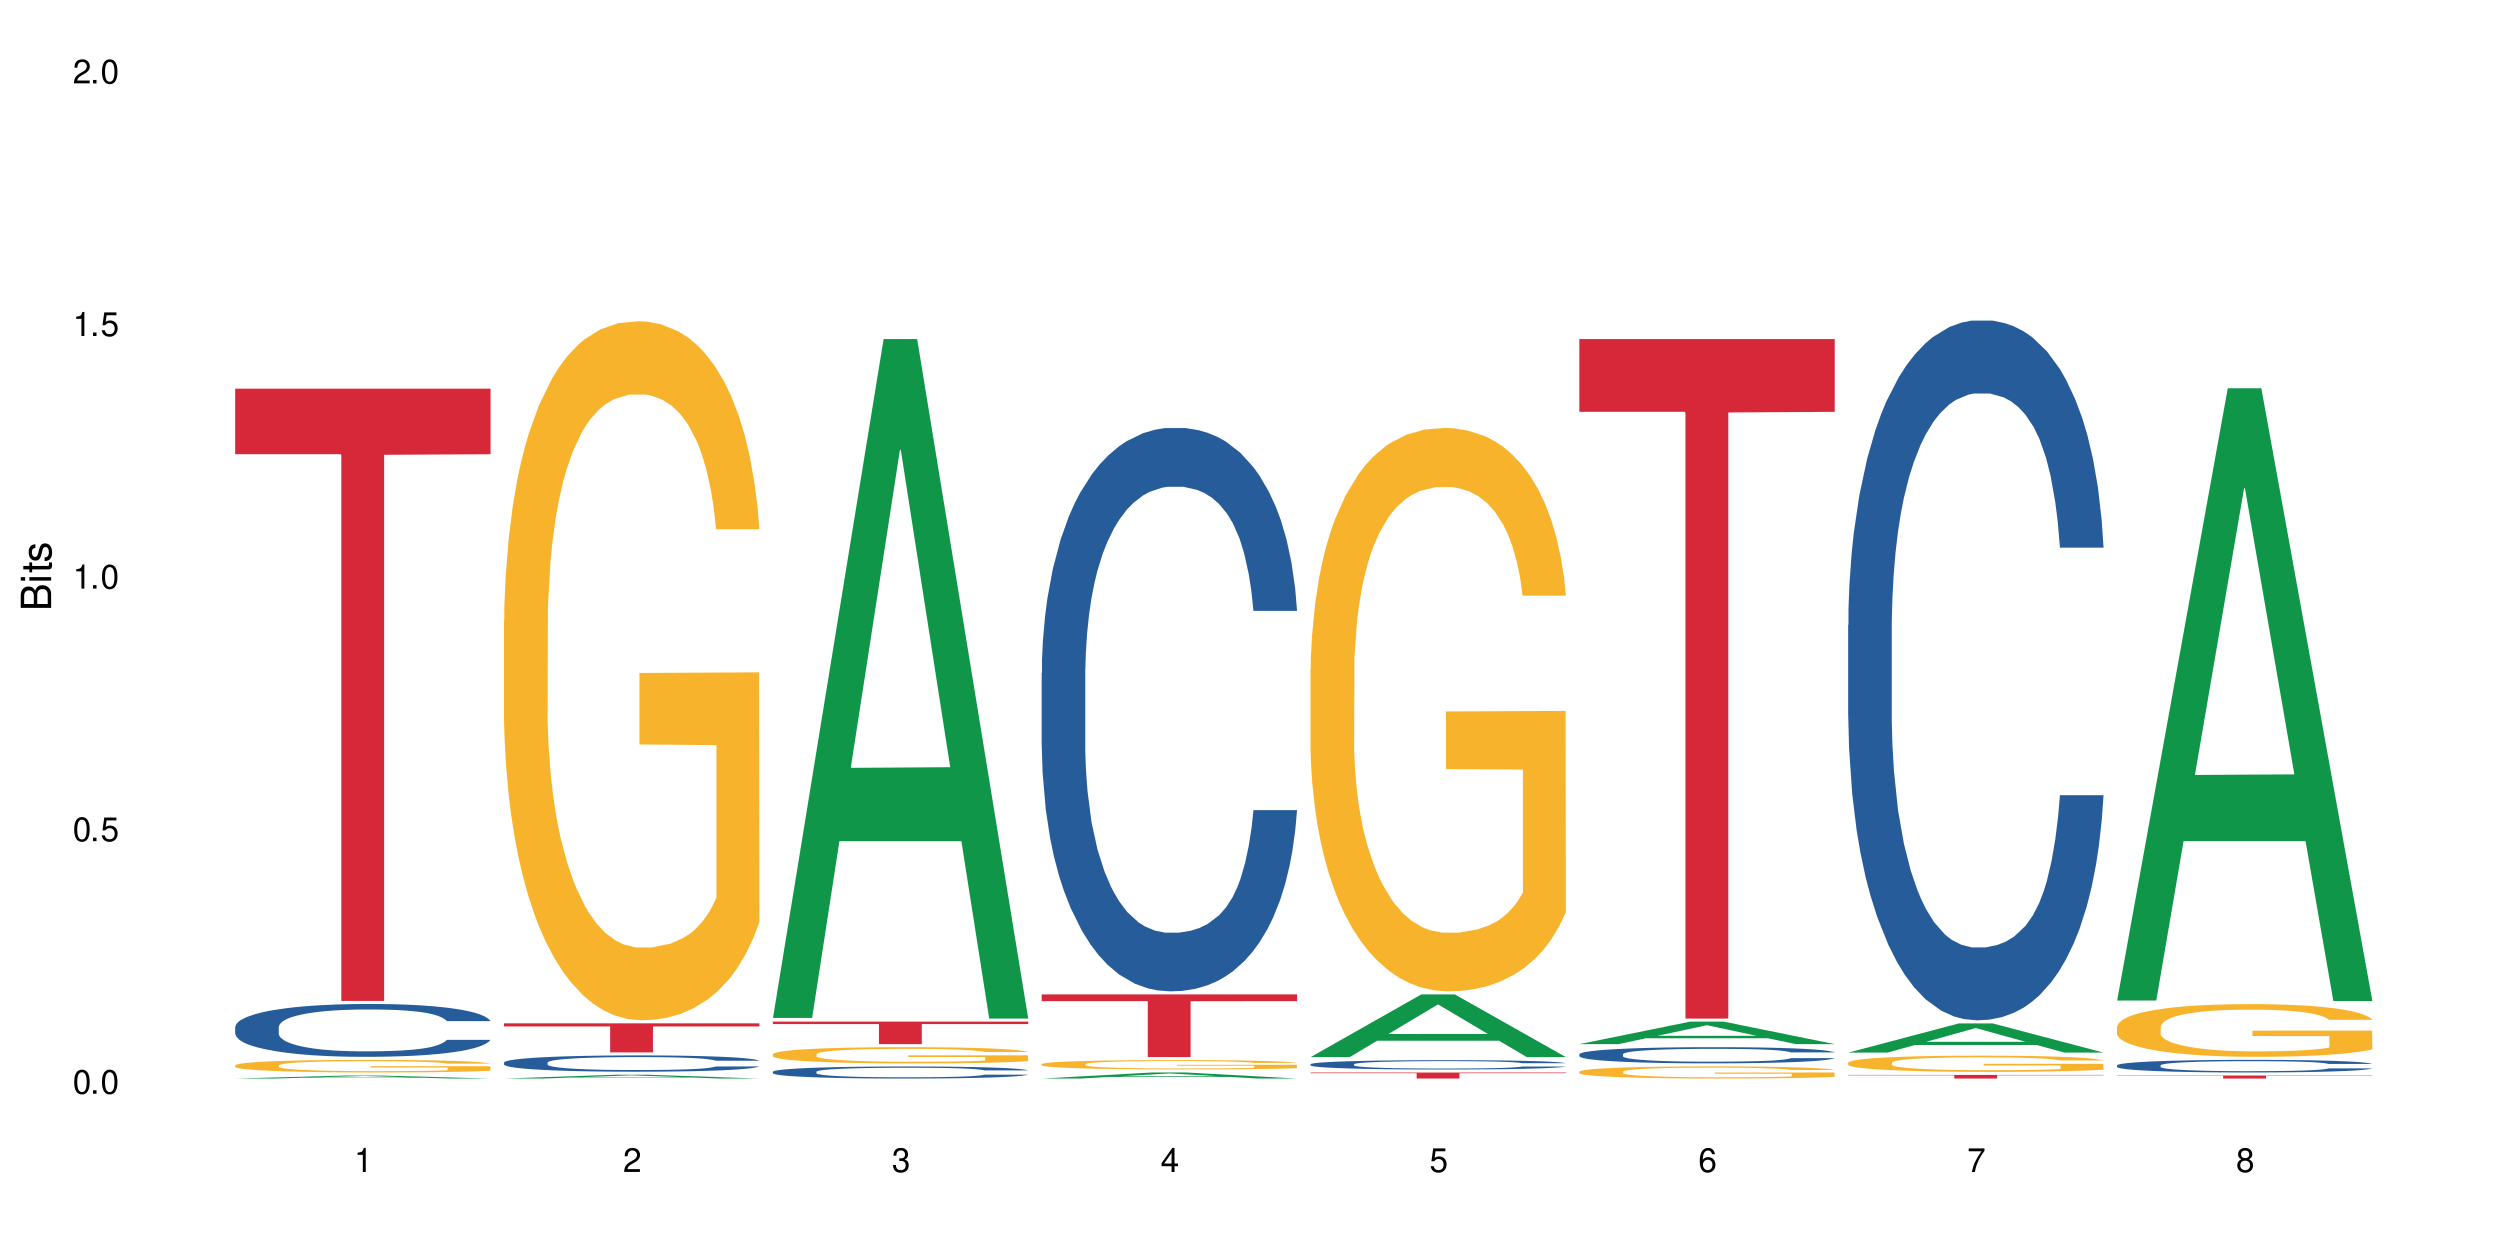 <?xml version="1.0" encoding="UTF-8"?>
<svg xmlns="http://www.w3.org/2000/svg" xmlns:xlink="http://www.w3.org/1999/xlink" width="720" height="360" viewBox="0 0 720 360">
<defs>
<g>
<g id="glyph-0-0">
</g>
<g id="glyph-0-1">
<path d="M 2.641 -6.938 C 2 -6.938 1.422 -6.656 1.078 -6.172 C 0.641 -5.562 0.406 -4.641 0.406 -3.359 C 0.406 -1.016 1.188 0.219 2.641 0.219 C 4.078 0.219 4.859 -1.016 4.859 -3.297 C 4.859 -4.641 4.656 -5.547 4.203 -6.172 C 3.844 -6.656 3.281 -6.938 2.641 -6.938 Z M 2.641 -6.188 C 3.547 -6.188 4 -5.25 4 -3.375 C 4 -1.406 3.562 -0.484 2.625 -0.484 C 1.734 -0.484 1.281 -1.438 1.281 -3.344 C 1.281 -5.25 1.734 -6.188 2.641 -6.188 Z M 2.641 -6.188 "/>
</g>
<g id="glyph-0-2">
<path d="M 1.828 -1 L 0.828 -1 L 0.828 0 L 1.828 0 Z M 1.828 -1 "/>
</g>
<g id="glyph-0-3">
<path d="M 4.562 -6.797 L 1.062 -6.797 L 0.547 -3.094 L 1.328 -3.094 C 1.719 -3.562 2.047 -3.734 2.578 -3.734 C 3.484 -3.734 4.062 -3.109 4.062 -2.094 C 4.062 -1.125 3.484 -0.531 2.578 -0.531 C 1.828 -0.531 1.375 -0.906 1.188 -1.672 L 0.328 -1.672 C 0.453 -1.109 0.547 -0.844 0.75 -0.594 C 1.125 -0.078 1.828 0.219 2.594 0.219 C 3.969 0.219 4.922 -0.781 4.922 -2.219 C 4.922 -3.562 4.031 -4.484 2.719 -4.484 C 2.25 -4.484 1.859 -4.359 1.469 -4.062 L 1.734 -5.969 L 4.562 -5.969 Z M 4.562 -6.797 "/>
</g>
<g id="glyph-0-4">
<path d="M 2.484 -4.938 L 2.484 0 L 3.328 0 L 3.328 -6.938 L 2.766 -6.938 C 2.469 -5.875 2.281 -5.734 0.984 -5.562 L 0.984 -4.938 Z M 2.484 -4.938 "/>
</g>
<g id="glyph-0-5">
<path d="M 4.859 -0.828 L 1.281 -0.828 C 1.359 -1.406 1.672 -1.781 2.5 -2.281 L 3.469 -2.828 C 4.406 -3.344 4.906 -4.062 4.906 -4.906 C 4.906 -5.484 4.672 -6.031 4.266 -6.406 C 3.859 -6.766 3.375 -6.938 2.719 -6.938 C 1.859 -6.938 1.219 -6.625 0.844 -6.031 C 0.609 -5.672 0.5 -5.234 0.484 -4.531 L 1.328 -4.531 C 1.359 -5.016 1.406 -5.281 1.531 -5.516 C 1.75 -5.938 2.188 -6.203 2.703 -6.203 C 3.469 -6.203 4.031 -5.641 4.031 -4.891 C 4.031 -4.344 3.719 -3.859 3.125 -3.516 L 2.234 -3 C 0.812 -2.172 0.406 -1.531 0.328 -0.016 L 4.859 -0.016 Z M 4.859 -0.828 "/>
</g>
<g id="glyph-0-6">
<path d="M 2.125 -3.188 L 2.578 -3.188 C 3.5 -3.188 3.984 -2.766 3.984 -1.922 C 3.984 -1.062 3.469 -0.531 2.594 -0.531 C 1.656 -0.531 1.203 -1 1.156 -2.016 L 0.312 -2.016 C 0.344 -1.453 0.438 -1.094 0.609 -0.781 C 0.953 -0.109 1.625 0.219 2.547 0.219 C 3.953 0.219 4.859 -0.625 4.859 -1.938 C 4.859 -2.828 4.516 -3.297 3.703 -3.594 C 4.344 -3.844 4.656 -4.328 4.656 -5.031 C 4.656 -6.219 3.875 -6.938 2.578 -6.938 C 1.203 -6.938 0.484 -6.172 0.453 -4.703 L 1.297 -4.703 C 1.312 -5.125 1.344 -5.359 1.453 -5.578 C 1.641 -5.969 2.062 -6.203 2.594 -6.203 C 3.344 -6.203 3.797 -5.75 3.797 -5 C 3.797 -4.516 3.609 -4.219 3.25 -4.047 C 3.016 -3.953 2.703 -3.922 2.125 -3.906 Z M 2.125 -3.188 "/>
</g>
<g id="glyph-0-7">
<path d="M 3.141 -1.672 L 3.141 0 L 3.984 0 L 3.984 -1.672 L 4.984 -1.672 L 4.984 -2.438 L 3.984 -2.438 L 3.984 -6.938 L 3.359 -6.938 L 0.266 -2.578 L 0.266 -1.672 Z M 3.141 -2.438 L 1 -2.438 L 3.141 -5.5 Z M 3.141 -2.438 "/>
</g>
<g id="glyph-0-8">
<path d="M 4.781 -5.125 C 4.609 -6.266 3.891 -6.938 2.844 -6.938 C 2.094 -6.938 1.422 -6.578 1.031 -5.953 C 0.594 -5.266 0.406 -4.422 0.406 -3.172 C 0.406 -2 0.578 -1.25 0.984 -0.641 C 1.359 -0.078 1.953 0.219 2.703 0.219 C 3.984 0.219 4.922 -0.75 4.922 -2.094 C 4.922 -3.375 4.062 -4.281 2.844 -4.281 C 2.172 -4.281 1.641 -4.031 1.281 -3.516 C 1.281 -5.234 1.828 -6.188 2.797 -6.188 C 3.391 -6.188 3.797 -5.797 3.938 -5.125 Z M 2.734 -3.531 C 3.547 -3.531 4.062 -2.953 4.062 -2.031 C 4.062 -1.156 3.484 -0.531 2.703 -0.531 C 1.922 -0.531 1.328 -1.188 1.328 -2.078 C 1.328 -2.938 1.906 -3.531 2.734 -3.531 Z M 2.734 -3.531 "/>
</g>
<g id="glyph-0-9">
<path d="M 4.984 -6.797 L 0.438 -6.797 L 0.438 -5.969 L 4.109 -5.969 C 2.5 -3.656 1.828 -2.234 1.328 0 L 2.219 0 C 2.594 -2.172 3.453 -4.047 4.984 -6.094 Z M 4.984 -6.797 "/>
</g>
<g id="glyph-0-10">
<path d="M 3.75 -3.656 C 4.469 -4.094 4.688 -4.438 4.688 -5.078 C 4.688 -6.172 3.844 -6.938 2.641 -6.938 C 1.438 -6.938 0.594 -6.172 0.594 -5.094 C 0.594 -4.438 0.812 -4.094 1.516 -3.656 C 0.734 -3.266 0.359 -2.703 0.359 -1.922 C 0.359 -0.656 1.281 0.219 2.641 0.219 C 3.984 0.219 4.922 -0.656 4.922 -1.922 C 4.922 -2.703 4.531 -3.266 3.75 -3.656 Z M 2.641 -6.188 C 3.359 -6.188 3.812 -5.75 3.812 -5.062 C 3.812 -4.406 3.344 -3.984 2.641 -3.984 C 1.922 -3.984 1.453 -4.406 1.453 -5.078 C 1.453 -5.75 1.922 -6.188 2.641 -6.188 Z M 2.641 -3.266 C 3.484 -3.266 4.062 -2.719 4.062 -1.906 C 4.062 -1.078 3.484 -0.531 2.625 -0.531 C 1.797 -0.531 1.219 -1.094 1.219 -1.906 C 1.219 -2.719 1.781 -3.266 2.641 -3.266 Z M 2.641 -3.266 "/>
</g>
<g id="glyph-1-0">
</g>
<g id="glyph-1-1">
<path d="M 0 -0.953 L 0 -4.891 C 0 -5.719 -0.234 -6.344 -0.734 -6.797 C -1.188 -7.234 -1.812 -7.469 -2.5 -7.469 C -3.547 -7.469 -4.188 -7 -4.625 -5.875 C -4.984 -6.688 -5.625 -7.094 -6.531 -7.094 C -7.172 -7.094 -7.734 -6.859 -8.141 -6.391 C -8.562 -5.922 -8.75 -5.344 -8.75 -4.5 L -8.75 -0.953 Z M -4.984 -2.062 L -7.766 -2.062 L -7.766 -4.219 C -7.766 -4.844 -7.688 -5.203 -7.453 -5.5 C -7.219 -5.812 -6.859 -5.969 -6.375 -5.969 C -5.891 -5.969 -5.531 -5.812 -5.297 -5.5 C -5.062 -5.203 -4.984 -4.844 -4.984 -4.219 Z M -0.984 -2.062 L -4 -2.062 L -4 -4.781 C -4 -5.766 -3.438 -6.359 -2.484 -6.359 C -1.547 -6.359 -0.984 -5.766 -0.984 -4.781 Z M -0.984 -2.062 "/>
</g>
<g id="glyph-1-2">
<path d="M -6.281 -1.797 L -6.281 -0.797 L 0 -0.797 L 0 -1.797 Z M -8.75 -1.797 L -8.75 -0.797 L -7.484 -0.797 L -7.484 -1.797 Z M -8.75 -1.797 "/>
</g>
<g id="glyph-1-3">
<path d="M -6.281 -3.047 L -6.281 -2.016 L -8.016 -2.016 L -8.016 -1.016 L -6.281 -1.016 L -6.281 -0.172 L -5.469 -0.172 L -5.469 -1.016 L -0.719 -1.016 C -0.078 -1.016 0.281 -1.453 0.281 -2.234 C 0.281 -2.5 0.25 -2.719 0.188 -3.047 L -0.641 -3.047 C -0.609 -2.906 -0.594 -2.766 -0.594 -2.562 C -0.594 -2.141 -0.719 -2.016 -1.156 -2.016 L -5.469 -2.016 L -5.469 -3.047 Z M -6.281 -3.047 "/>
</g>
<g id="glyph-1-4">
<path d="M -4.531 -5.25 C -5.766 -5.25 -6.469 -4.422 -6.469 -2.969 C -6.469 -1.516 -5.719 -0.562 -4.547 -0.562 C -3.562 -0.562 -3.094 -1.062 -2.734 -2.562 L -2.516 -3.484 C -2.344 -4.188 -2.094 -4.469 -1.641 -4.469 C -1.047 -4.469 -0.641 -3.875 -0.641 -3 C -0.641 -2.453 -0.797 -2 -1.062 -1.75 C -1.25 -1.594 -1.422 -1.531 -1.875 -1.469 L -1.875 -0.406 C -0.422 -0.453 0.281 -1.266 0.281 -2.922 C 0.281 -4.5 -0.5 -5.516 -1.719 -5.516 C -2.656 -5.516 -3.172 -4.984 -3.469 -3.734 L -3.703 -2.766 C -3.891 -1.953 -4.156 -1.609 -4.594 -1.609 C -5.188 -1.609 -5.547 -2.125 -5.547 -2.938 C -5.547 -3.75 -5.203 -4.172 -4.531 -4.203 Z M -4.531 -5.25 "/>
</g>
</g>
</defs>
<rect x="-72" y="-36" width="864" height="432" fill="rgb(100%, 100%, 100%)" fill-opacity="1"/>
<path fill-rule="nonzero" fill="rgb(6.275%, 58.824%, 28.235%)" fill-opacity="1" d="M 67.73 310.617 L 67.809 310.617 L 99.637 309.75 L 109.301 309.75 L 141.281 310.621 L 130.047 310.621 L 122.031 310.395 L 86.906 310.395 L 79.047 310.617 L 67.73 310.617 L 90.285 310.301 L 118.809 310.297 L 104.586 309.891 L 104.43 309.891 L 104.27 309.895 L 90.207 310.297 L 90.285 310.301 Z M 67.73 310.617 "/>
<path fill-rule="nonzero" fill="rgb(14.51%, 36.078%, 60%)" fill-opacity="1" d="M 67.73 295.773 L 67.82 295.758 L 67.82 295.426 L 68.09 294.898 L 68.719 294.23 L 69.344 293.77 L 70.961 292.949 L 73.203 292.156 L 75.535 291.547 L 77.238 291.184 L 78.766 290.906 L 82.262 290.391 L 84.504 290.125 L 86.926 289.891 L 89.887 289.652 L 92.039 289.516 L 96.883 289.293 L 100.469 289.195 L 103.25 289.152 L 109.262 289.152 L 112.848 289.207 L 115.449 289.277 L 118.32 289.391 L 120.742 289.516 L 124.957 289.82 L 128.727 290.211 L 130.43 290.434 L 133.121 290.863 L 135.184 291.281 L 136.617 291.641 L 138.234 292.156 L 139.668 292.781 L 140.746 293.492 L 141.281 294.09 L 128.727 294.09 L 128.098 293.535 L 127.379 293.102 L 126.035 292.531 L 124.688 292.129 L 122.805 291.727 L 121.102 291.461 L 118.77 291.199 L 116.707 291.031 L 114.555 290.906 L 112.488 290.82 L 108.543 290.738 L 103.969 290.738 L 102.266 290.766 L 98.766 290.879 L 96.883 290.977 L 94.191 291.168 L 92.309 291.352 L 90.066 291.629 L 88.539 291.863 L 86.656 292.227 L 85.312 292.547 L 83.785 293.004 L 82.891 293.352 L 82.082 293.742 L 81.363 294.203 L 80.828 294.688 L 80.469 295.203 L 80.289 295.703 L 80.289 297.859 L 80.469 298.359 L 80.918 298.945 L 82.082 299.793 L 83.785 300.527 L 85.762 301.113 L 87.645 301.531 L 88.719 301.727 L 90.156 301.949 L 92.398 302.227 L 95.629 302.504 L 97.512 302.613 L 100.383 302.727 L 103.34 302.781 L 107.289 302.781 L 110.785 302.727 L 113.117 302.656 L 115.539 302.547 L 118.859 302.309 L 120.922 302.086 L 122.715 301.824 L 124.062 301.559 L 124.957 301.336 L 126.305 300.906 L 127.379 300.43 L 128.188 299.945 L 128.727 299.473 L 141.281 299.473 L 140.746 300.027 L 139.938 300.57 L 139.129 300.973 L 137.875 301.461 L 136.441 301.891 L 134.375 302.379 L 132.672 302.699 L 130.43 303.047 L 128.367 303.309 L 126.125 303.547 L 122.805 303.824 L 120.652 303.965 L 118.32 304.09 L 115.539 304.199 L 112.043 304.297 L 108.273 304.352 L 104.777 304.367 L 101.008 304.34 L 98.227 304.285 L 94.551 304.16 L 89.977 303.91 L 86.656 303.645 L 84.055 303.379 L 81.812 303.102 L 79.301 302.727 L 76.074 302.113 L 74.098 301.641 L 72.754 301.254 L 71.23 300.711 L 70.152 300.223 L 68.898 299.445 L 68 298.457 L 67.73 297.691 Z M 67.73 295.773 "/>
<path fill-rule="nonzero" fill="rgb(96.863%, 70.196%, 16.863%)" fill-opacity="1" d="M 67.73 306.797 L 67.82 306.797 L 67.82 306.73 L 68.18 306.578 L 69.078 306.375 L 70.242 306.207 L 71.5 306.074 L 72.305 306.004 L 73.652 305.902 L 74.816 305.832 L 77.777 305.68 L 81.543 305.543 L 83.609 305.484 L 85.941 305.426 L 89.258 305.363 L 90.785 305.34 L 95.449 305.285 L 100.738 305.254 L 106.57 305.242 L 109.262 305.246 L 112.938 305.262 L 117.961 305.297 L 120.832 305.332 L 123.074 305.363 L 125.406 305.406 L 128.277 305.473 L 130.969 305.551 L 133.121 305.633 L 135.273 305.73 L 137.066 305.836 L 138.594 305.953 L 139.938 306.094 L 140.746 306.207 L 141.281 306.324 L 128.816 306.324 L 128.098 306.207 L 127.289 306.117 L 125.945 306.008 L 124.598 305.93 L 123.254 305.867 L 120.742 305.781 L 118.59 305.727 L 115.898 305.68 L 113.297 305.652 L 110.336 305.633 L 108.543 305.625 L 103.789 305.625 L 99.484 305.648 L 96.973 305.676 L 95.18 305.703 L 92.668 305.75 L 91.141 305.789 L 90.246 305.816 L 87.555 305.922 L 85.762 306.012 L 84.773 306.074 L 83.52 306.176 L 82.621 306.266 L 81.633 306.398 L 81.098 306.496 L 80.379 306.723 L 80.289 307.32 L 80.559 307.445 L 81.098 307.582 L 81.812 307.699 L 82.891 307.828 L 83.965 307.922 L 85.852 308.051 L 87.465 308.137 L 88.719 308.195 L 91.141 308.285 L 92.129 308.312 L 94.461 308.375 L 96.883 308.418 L 99.844 308.461 L 102.086 308.48 L 105.672 308.496 L 110.246 308.496 L 115.629 308.477 L 119.039 308.449 L 121.371 308.422 L 122.895 308.398 L 124.777 308.363 L 126.125 308.328 L 127.379 308.293 L 128.906 308.238 L 128.906 307.445 L 106.75 307.441 L 106.75 307.07 L 141.195 307.066 L 141.281 308.363 L 139.398 308.453 L 137.066 308.539 L 134.824 308.605 L 132.492 308.66 L 129.176 308.723 L 126.484 308.766 L 122.355 308.812 L 118.59 308.84 L 114.645 308.859 L 111.145 308.871 L 107.02 308.875 L 103.34 308.867 L 99.395 308.848 L 96.254 308.82 L 93.383 308.789 L 90.516 308.746 L 86.926 308.676 L 84.594 308.617 L 82.172 308.551 L 79.75 308.465 L 77.598 308.375 L 76.164 308.309 L 74.727 308.227 L 73.203 308.129 L 71.766 308.016 L 70.691 307.914 L 69.703 307.797 L 68.988 307.688 L 68.27 307.539 L 67.91 307.418 L 67.73 307.316 Z M 67.73 306.797 "/>
<path fill-rule="nonzero" fill="rgb(83.922%, 15.686%, 22.353%)" fill-opacity="1" d="M 67.73 111.941 L 141.281 111.941 L 141.281 130.816 L 110.629 130.98 L 110.629 288.277 L 98.297 288.277 L 98.297 131.148 L 98.117 130.816 L 67.73 130.816 Z M 67.73 111.941 "/>
<path fill-rule="nonzero" fill="rgb(6.275%, 58.824%, 28.235%)" fill-opacity="1" d="M 145.156 310.617 L 145.234 310.617 L 177.059 309.527 L 186.723 309.527 L 218.707 310.621 L 207.469 310.621 L 199.453 310.336 L 164.328 310.336 L 156.469 310.617 L 145.156 310.617 L 167.707 310.219 L 196.23 310.215 L 182.008 309.707 L 181.695 309.707 L 167.629 310.215 L 167.707 310.219 Z M 145.156 310.617 "/>
<path fill-rule="nonzero" fill="rgb(14.51%, 36.078%, 60%)" fill-opacity="1" d="M 145.156 306.004 L 145.242 305.996 L 145.242 305.895 L 145.512 305.73 L 146.141 305.527 L 146.77 305.387 L 148.383 305.133 L 150.625 304.887 L 152.957 304.699 L 154.664 304.586 L 156.188 304.5 L 159.684 304.344 L 161.93 304.262 L 164.352 304.188 L 167.309 304.117 L 169.461 304.074 L 174.305 304.004 L 177.895 303.973 L 180.676 303.961 L 186.684 303.961 L 190.273 303.98 L 192.875 304 L 195.742 304.035 L 198.164 304.074 L 202.383 304.168 L 206.148 304.289 L 207.852 304.355 L 210.543 304.488 L 212.605 304.617 L 214.043 304.73 L 215.656 304.887 L 217.094 305.082 L 218.168 305.301 L 218.707 305.484 L 206.148 305.484 L 205.52 305.312 L 204.805 305.18 L 203.457 305.004 L 202.113 304.879 L 200.23 304.754 L 198.523 304.672 L 196.191 304.59 L 194.129 304.539 L 191.977 304.5 L 189.914 304.477 L 185.969 304.449 L 181.391 304.449 L 179.688 304.457 L 176.191 304.492 L 174.305 304.523 L 171.613 304.582 L 169.73 304.641 L 167.488 304.727 L 165.965 304.797 L 164.082 304.91 L 162.734 305.008 L 161.211 305.148 L 160.312 305.258 L 159.508 305.375 L 158.789 305.52 L 158.25 305.668 L 157.891 305.828 L 157.711 305.98 L 157.711 306.645 L 157.891 306.801 L 158.34 306.98 L 159.508 307.242 L 161.211 307.469 L 163.184 307.648 L 165.066 307.777 L 166.145 307.836 L 167.578 307.906 L 169.82 307.992 L 173.051 308.078 L 174.934 308.113 L 177.805 308.145 L 180.766 308.164 L 184.711 308.164 L 188.211 308.145 L 190.543 308.125 L 192.965 308.09 L 196.281 308.016 L 198.344 307.949 L 200.141 307.867 L 201.484 307.785 L 202.383 307.719 L 203.727 307.586 L 204.805 307.438 L 205.609 307.289 L 206.148 307.145 L 218.707 307.145 L 218.168 307.312 L 217.359 307.48 L 216.555 307.605 L 215.297 307.754 L 213.863 307.887 L 211.801 308.039 L 210.094 308.137 L 207.852 308.246 L 205.789 308.324 L 203.547 308.398 L 200.23 308.484 L 198.074 308.527 L 195.742 308.566 L 192.965 308.602 L 189.465 308.629 L 185.699 308.648 L 182.199 308.652 L 178.434 308.645 L 175.652 308.625 L 171.973 308.586 L 167.398 308.512 L 164.082 308.43 L 161.48 308.348 L 159.238 308.262 L 156.727 308.145 L 153.496 307.957 L 151.523 307.812 L 150.176 307.691 L 148.652 307.523 L 147.574 307.375 L 146.32 307.133 L 145.422 306.828 L 145.156 306.594 Z M 145.156 306.004 "/>
<path fill-rule="nonzero" fill="rgb(96.863%, 70.196%, 16.863%)" fill-opacity="1" d="M 145.156 178.734 L 145.242 178.551 L 145.242 174.871 L 145.602 166.598 L 146.5 155.195 L 147.664 145.82 L 148.922 138.465 L 149.73 134.602 L 151.074 129.086 L 152.242 125.039 L 155.199 116.766 L 158.969 109.043 L 161.031 105.734 L 163.363 102.609 L 166.684 99.113 L 168.207 97.828 L 172.871 94.887 L 178.164 93.047 L 183.992 92.496 L 186.684 92.68 L 190.363 93.414 L 195.387 95.438 L 198.254 97.273 L 200.496 99.113 L 202.828 101.504 L 205.699 105.184 L 208.391 109.594 L 210.543 114.008 L 212.695 119.523 L 214.492 125.41 L 216.016 131.844 L 217.359 139.566 L 218.168 146.004 L 218.707 152.438 L 206.238 152.438 L 205.52 146.004 L 204.715 141.039 L 203.367 134.969 L 202.023 130.559 L 200.676 127.062 L 198.164 122.281 L 196.012 119.34 L 193.32 116.766 L 190.723 115.113 L 187.762 114.008 L 185.969 113.641 L 181.211 113.641 L 176.906 114.926 L 174.395 116.398 L 172.602 117.871 L 170.09 120.629 L 168.566 122.836 L 167.668 124.305 L 164.977 130.004 L 163.184 135.152 L 162.195 138.648 L 160.941 144.164 L 160.043 149.129 L 159.059 156.484 L 158.52 162 L 157.801 174.504 L 157.711 207.602 L 157.98 214.59 L 158.52 222.129 L 159.238 228.75 L 160.312 235.734 L 161.391 241.066 L 163.273 248.238 L 164.887 253.02 L 166.145 256.145 L 168.566 261.109 L 169.551 262.766 L 171.883 266.074 L 174.305 268.648 L 177.266 270.855 L 179.508 271.961 L 183.098 272.879 L 187.672 272.879 L 193.055 271.777 L 196.461 270.305 L 198.793 268.832 L 200.32 267.547 L 202.203 265.523 L 203.547 263.684 L 204.805 261.664 L 206.328 258.535 L 206.328 214.59 L 184.172 214.406 L 184.172 193.812 L 218.617 193.629 L 218.707 265.523 L 216.824 270.488 L 214.492 275.27 L 212.25 278.945 L 209.918 282.074 L 206.598 285.566 L 203.906 287.773 L 199.781 290.348 L 196.012 292.004 L 192.066 293.105 L 188.566 293.656 L 184.441 293.84 L 180.766 293.473 L 176.816 292.371 L 173.68 290.898 L 170.809 289.059 L 167.938 286.668 L 164.352 282.809 L 162.016 279.684 L 159.594 275.82 L 157.172 271.223 L 155.02 266.258 L 153.586 262.398 L 152.152 257.984 L 150.625 252.469 L 149.191 246.215 L 148.113 240.516 L 147.129 234.082 L 146.41 228.012 L 145.691 219.738 L 145.332 213.117 L 145.156 207.418 Z M 145.156 178.734 "/>
<path fill-rule="nonzero" fill="rgb(83.922%, 15.686%, 22.353%)" fill-opacity="1" d="M 145.156 294.719 L 218.707 294.719 L 218.707 295.613 L 188.051 295.621 L 188.051 303.086 L 175.719 303.086 L 175.719 295.629 L 175.539 295.613 L 145.156 295.613 Z M 145.156 294.719 "/>
<path fill-rule="nonzero" fill="rgb(6.275%, 58.824%, 28.235%)" fill-opacity="1" d="M 222.578 293.168 L 222.656 292.984 L 254.48 97.652 L 264.148 97.652 L 296.129 293.352 L 284.895 293.352 L 276.879 242.27 L 241.75 242.27 L 233.895 293.168 L 222.578 293.168 L 245.129 221.137 L 273.656 220.953 L 259.434 129.625 L 259.273 129.441 L 259.117 129.996 L 245.051 220.953 L 245.129 221.137 Z M 222.578 293.168 "/>
<path fill-rule="nonzero" fill="rgb(14.51%, 36.078%, 60%)" fill-opacity="1" d="M 222.578 308.66 L 222.668 308.656 L 222.668 308.578 L 222.938 308.457 L 223.562 308.305 L 224.191 308.203 L 225.809 308.016 L 228.051 307.832 L 230.383 307.695 L 232.086 307.609 L 233.609 307.547 L 237.109 307.43 L 239.352 307.371 L 241.773 307.316 L 244.734 307.262 L 246.887 307.23 L 251.73 307.18 L 255.316 307.156 L 258.098 307.148 L 264.109 307.148 L 267.695 307.16 L 270.297 307.176 L 273.168 307.203 L 275.59 307.23 L 279.805 307.301 L 283.57 307.391 L 285.277 307.441 L 287.969 307.539 L 290.031 307.633 L 291.465 307.715 L 293.082 307.832 L 294.516 307.977 L 295.59 308.137 L 296.129 308.273 L 283.57 308.273 L 282.945 308.148 L 282.227 308.051 L 280.883 307.918 L 279.535 307.828 L 277.652 307.734 L 275.949 307.676 L 273.617 307.613 L 271.551 307.574 L 269.398 307.547 L 267.336 307.527 L 263.391 307.508 L 258.816 307.508 L 257.109 307.516 L 253.613 307.543 L 251.73 307.562 L 249.039 307.609 L 247.156 307.648 L 244.914 307.711 L 243.387 307.766 L 241.504 307.848 L 240.16 307.922 L 238.633 308.027 L 237.738 308.105 L 236.93 308.195 L 236.211 308.301 L 235.672 308.41 L 235.316 308.527 L 235.137 308.641 L 235.137 309.133 L 235.316 309.25 L 235.762 309.383 L 236.93 309.574 L 238.633 309.742 L 240.605 309.879 L 242.492 309.973 L 243.566 310.016 L 245.004 310.066 L 247.246 310.133 L 250.473 310.195 L 252.355 310.219 L 255.227 310.246 L 258.188 310.258 L 262.133 310.258 L 265.633 310.246 L 267.965 310.23 L 270.387 310.203 L 273.707 310.148 L 275.77 310.098 L 277.562 310.039 L 278.906 309.98 L 279.805 309.93 L 281.148 309.828 L 282.227 309.723 L 283.035 309.609 L 283.57 309.504 L 296.129 309.504 L 295.59 309.629 L 294.785 309.754 L 293.977 309.844 L 292.723 309.957 L 291.285 310.055 L 289.223 310.164 L 287.52 310.238 L 285.277 310.316 L 283.215 310.379 L 280.973 310.434 L 277.652 310.496 L 275.5 310.527 L 273.168 310.555 L 270.387 310.582 L 266.887 310.605 L 263.121 310.617 L 259.621 310.621 L 255.855 310.613 L 253.074 310.602 L 249.398 310.57 L 244.824 310.516 L 241.504 310.453 L 238.902 310.395 L 236.66 310.332 L 234.148 310.246 L 230.918 310.105 L 228.945 309.996 L 227.602 309.91 L 226.074 309.785 L 225 309.676 L 223.742 309.496 L 222.848 309.27 L 222.578 309.098 Z M 222.578 308.66 "/>
<path fill-rule="nonzero" fill="rgb(96.863%, 70.196%, 16.863%)" fill-opacity="1" d="M 222.578 303.594 L 222.668 303.59 L 222.668 303.504 L 223.027 303.309 L 223.922 303.043 L 225.09 302.828 L 226.344 302.656 L 227.152 302.566 L 228.496 302.438 L 229.664 302.344 L 232.625 302.148 L 236.391 301.969 L 238.453 301.895 L 240.785 301.82 L 244.105 301.738 L 245.629 301.711 L 250.293 301.641 L 255.586 301.598 L 261.418 301.586 L 264.109 301.59 L 267.785 301.605 L 272.809 301.652 L 275.68 301.695 L 277.922 301.738 L 280.254 301.797 L 283.125 301.879 L 285.816 301.984 L 287.969 302.086 L 290.121 302.215 L 291.914 302.352 L 293.438 302.5 L 294.785 302.68 L 295.59 302.832 L 296.129 302.98 L 283.66 302.98 L 282.945 302.832 L 282.137 302.715 L 280.793 302.574 L 279.445 302.473 L 278.102 302.391 L 275.59 302.277 L 273.438 302.211 L 270.746 302.148 L 268.145 302.113 L 265.184 302.086 L 263.391 302.078 L 258.637 302.078 L 254.332 302.109 L 251.82 302.141 L 250.023 302.176 L 247.512 302.238 L 245.988 302.293 L 245.094 302.324 L 242.402 302.457 L 240.605 302.578 L 239.621 302.66 L 238.363 302.789 L 237.469 302.902 L 236.48 303.074 L 235.941 303.203 L 235.227 303.492 L 235.137 304.266 L 235.406 304.426 L 235.941 304.602 L 236.66 304.758 L 237.738 304.918 L 238.812 305.043 L 240.695 305.211 L 242.312 305.32 L 243.566 305.395 L 245.988 305.508 L 246.977 305.547 L 249.309 305.625 L 251.73 305.684 L 254.691 305.734 L 256.934 305.762 L 260.52 305.781 L 265.094 305.781 L 270.477 305.758 L 273.887 305.723 L 276.219 305.688 L 277.742 305.66 L 279.625 305.613 L 280.973 305.57 L 282.227 305.523 L 283.75 305.449 L 283.75 304.426 L 261.598 304.422 L 261.598 303.941 L 296.039 303.938 L 296.129 305.613 L 294.246 305.727 L 291.914 305.84 L 289.672 305.926 L 287.34 305.996 L 284.02 306.078 L 281.328 306.129 L 277.203 306.191 L 273.438 306.227 L 269.488 306.254 L 265.992 306.266 L 261.867 306.27 L 258.188 306.262 L 254.242 306.238 L 251.102 306.203 L 248.23 306.16 L 245.359 306.105 L 241.773 306.016 L 239.441 305.941 L 237.02 305.852 L 234.598 305.746 L 232.445 305.629 L 231.008 305.539 L 229.574 305.438 L 228.051 305.309 L 226.613 305.164 L 225.539 305.031 L 224.551 304.879 L 223.832 304.738 L 223.117 304.547 L 222.758 304.391 L 222.578 304.262 Z M 222.578 303.594 "/>
<path fill-rule="nonzero" fill="rgb(83.922%, 15.686%, 22.353%)" fill-opacity="1" d="M 222.578 294.227 L 296.129 294.227 L 296.129 294.922 L 265.477 294.93 L 265.477 300.707 L 253.141 300.707 L 253.141 294.934 L 252.965 294.922 L 222.578 294.922 Z M 222.578 294.227 "/>
<path fill-rule="nonzero" fill="rgb(6.275%, 58.824%, 28.235%)" fill-opacity="1" d="M 300 310.617 L 300.078 310.617 L 331.906 308.871 L 341.57 308.871 L 373.555 310.621 L 362.316 310.621 L 354.301 310.164 L 319.176 310.164 L 311.316 310.617 L 300 310.617 L 322.555 309.973 L 351.078 309.973 L 336.855 309.156 L 336.699 309.156 L 336.543 309.16 L 322.477 309.973 L 322.555 309.973 Z M 300 310.617 "/>
<path fill-rule="nonzero" fill="rgb(14.51%, 36.078%, 60%)" fill-opacity="1" d="M 300 193.875 L 300.09 193.727 L 300.09 190.168 L 300.359 184.535 L 300.988 177.418 L 301.617 172.523 L 303.23 163.773 L 305.473 155.32 L 307.805 148.797 L 309.508 144.941 L 311.035 141.977 L 314.531 136.488 L 316.773 133.672 L 319.195 131.148 L 322.156 128.629 L 324.309 127.145 L 329.152 124.773 L 332.742 123.734 L 335.52 123.289 L 341.531 123.289 L 345.117 123.883 L 347.719 124.625 L 350.59 125.812 L 353.012 127.145 L 357.227 130.41 L 360.996 134.562 L 362.699 136.934 L 365.391 141.531 L 367.453 145.98 L 368.891 149.836 L 370.504 155.32 L 371.938 161.996 L 373.016 169.559 L 373.555 175.934 L 360.996 175.934 L 360.367 170.004 L 359.648 165.406 L 358.305 159.324 L 356.961 155.023 L 355.074 150.723 L 353.371 147.906 L 351.039 145.09 L 348.977 143.309 L 346.824 141.977 L 344.762 141.086 L 340.812 140.195 L 336.238 140.195 L 334.535 140.492 L 331.035 141.68 L 329.152 142.719 L 326.461 144.793 L 324.578 146.719 L 322.336 149.688 L 320.812 152.207 L 318.926 156.062 L 317.582 159.473 L 316.059 164.367 L 315.16 168.074 L 314.352 172.227 L 313.637 177.121 L 313.098 182.309 L 312.738 187.797 L 312.559 193.137 L 312.559 216.121 L 312.738 221.457 L 313.188 227.688 L 314.352 236.73 L 316.059 244.59 L 318.031 250.82 L 319.914 255.27 L 320.992 257.344 L 322.426 259.719 L 324.668 262.684 L 327.898 265.648 L 329.781 266.836 L 332.652 268.023 L 335.609 268.613 L 339.559 268.613 L 343.055 268.023 L 345.387 267.281 L 347.809 266.094 L 351.129 263.574 L 353.191 261.199 L 354.984 258.383 L 356.332 255.566 L 357.227 253.191 L 358.574 248.594 L 359.648 243.555 L 360.457 238.363 L 360.996 233.32 L 373.555 233.32 L 373.016 239.254 L 372.207 245.035 L 371.402 249.336 L 370.145 254.527 L 368.711 259.125 L 366.645 264.312 L 364.941 267.727 L 362.699 271.434 L 360.637 274.25 L 358.395 276.77 L 355.074 279.738 L 352.922 281.219 L 350.59 282.555 L 347.809 283.738 L 344.312 284.777 L 340.543 285.371 L 337.047 285.52 L 333.277 285.223 L 330.5 284.629 L 326.82 283.297 L 322.246 280.625 L 318.926 277.809 L 316.324 274.992 L 314.082 272.023 L 311.57 268.023 L 308.344 261.496 L 306.371 256.453 L 305.023 252.305 L 303.5 246.52 L 302.422 241.328 L 301.168 233.023 L 300.27 222.496 L 300 214.34 Z M 300 193.875 "/>
<path fill-rule="nonzero" fill="rgb(96.863%, 70.196%, 16.863%)" fill-opacity="1" d="M 300 306.461 L 300.09 306.457 L 300.09 306.41 L 300.449 306.297 L 301.348 306.145 L 302.512 306.02 L 303.77 305.922 L 304.574 305.871 L 305.922 305.797 L 307.086 305.742 L 310.047 305.633 L 313.816 305.531 L 315.879 305.488 L 318.211 305.445 L 321.527 305.398 L 323.055 305.383 L 327.719 305.344 L 333.012 305.316 L 338.84 305.309 L 341.531 305.312 L 345.207 305.324 L 350.23 305.348 L 353.102 305.375 L 355.344 305.398 L 357.676 305.43 L 360.547 305.48 L 363.238 305.539 L 365.391 305.598 L 367.543 305.672 L 369.336 305.75 L 370.863 305.836 L 372.207 305.938 L 373.016 306.023 L 373.555 306.109 L 361.086 306.109 L 360.367 306.023 L 359.559 305.957 L 358.215 305.875 L 356.871 305.816 L 355.523 305.77 L 353.012 305.707 L 350.859 305.668 L 348.168 305.633 L 345.566 305.613 L 342.609 305.598 L 340.812 305.594 L 336.059 305.594 L 331.754 305.609 L 329.242 305.629 L 327.449 305.648 L 324.938 305.684 L 323.414 305.715 L 322.516 305.734 L 319.824 305.809 L 318.031 305.879 L 317.043 305.926 L 315.789 306 L 314.891 306.066 L 313.902 306.164 L 313.367 306.238 L 312.648 306.402 L 312.559 306.844 L 312.828 306.938 L 313.367 307.039 L 314.082 307.125 L 315.16 307.219 L 316.234 307.289 L 318.121 307.387 L 319.734 307.449 L 320.992 307.492 L 323.414 307.559 L 324.398 307.578 L 326.73 307.625 L 329.152 307.656 L 332.113 307.688 L 334.355 307.703 L 337.941 307.715 L 342.52 307.715 L 347.898 307.699 L 351.309 307.68 L 353.641 307.66 L 355.164 307.645 L 357.047 307.617 L 358.395 307.594 L 359.648 307.566 L 361.176 307.523 L 361.176 306.938 L 339.02 306.934 L 339.02 306.66 L 373.465 306.66 L 373.555 307.617 L 371.668 307.684 L 369.336 307.746 L 367.094 307.797 L 364.762 307.836 L 361.445 307.883 L 358.754 307.914 L 354.629 307.949 L 350.859 307.969 L 346.914 307.984 L 343.414 307.992 L 339.289 307.992 L 335.609 307.988 L 331.664 307.973 L 328.523 307.953 L 325.656 307.93 L 322.785 307.898 L 319.195 307.848 L 316.863 307.805 L 314.441 307.754 L 312.02 307.691 L 309.867 307.625 L 308.434 307.574 L 306.996 307.516 L 305.473 307.441 L 304.039 307.359 L 302.961 307.285 L 301.973 307.199 L 301.258 307.117 L 300.539 307.008 L 300.18 306.918 L 300 306.844 Z M 300 306.461 "/>
<path fill-rule="nonzero" fill="rgb(83.922%, 15.686%, 22.353%)" fill-opacity="1" d="M 300 286.395 L 373.555 286.395 L 373.555 288.328 L 342.898 288.344 L 342.898 304.434 L 330.566 304.434 L 330.566 288.359 L 330.387 288.328 L 300 288.328 Z M 300 286.395 "/>
<path fill-rule="nonzero" fill="rgb(6.275%, 58.824%, 28.235%)" fill-opacity="1" d="M 377.426 304.438 L 377.504 304.422 L 409.328 286.391 L 418.992 286.391 L 450.977 304.453 L 439.738 304.453 L 431.723 299.738 L 396.598 299.738 L 388.738 304.438 L 377.426 304.438 L 399.977 297.789 L 428.504 297.77 L 414.277 289.34 L 414.121 289.324 L 413.965 289.375 L 399.898 297.77 L 399.977 297.789 Z M 377.426 304.438 "/>
<path fill-rule="nonzero" fill="rgb(14.51%, 36.078%, 60%)" fill-opacity="1" d="M 377.426 306.5 L 377.516 306.496 L 377.516 306.438 L 377.781 306.344 L 378.41 306.227 L 379.039 306.145 L 380.652 306 L 382.895 305.859 L 385.227 305.754 L 386.934 305.688 L 388.457 305.641 L 391.957 305.551 L 394.199 305.504 L 396.621 305.461 L 399.578 305.418 L 401.734 305.395 L 406.574 305.355 L 410.164 305.34 L 412.945 305.332 L 418.953 305.332 L 422.543 305.34 L 425.145 305.352 L 428.016 305.371 L 430.438 305.395 L 434.652 305.449 L 438.418 305.516 L 440.125 305.559 L 442.812 305.633 L 444.879 305.707 L 446.312 305.77 L 447.926 305.859 L 449.363 305.973 L 450.438 306.098 L 450.977 306.203 L 438.418 306.203 L 437.789 306.105 L 437.074 306.027 L 435.727 305.926 L 434.383 305.855 L 432.5 305.785 L 430.793 305.738 L 428.461 305.691 L 426.398 305.664 L 424.246 305.641 L 422.184 305.625 L 418.238 305.609 L 413.664 305.609 L 411.957 305.617 L 408.461 305.637 L 406.574 305.652 L 403.887 305.688 L 402 305.719 L 399.758 305.77 L 398.234 305.809 L 396.352 305.875 L 395.004 305.93 L 393.48 306.012 L 392.582 306.07 L 391.777 306.141 L 391.059 306.223 L 390.52 306.309 L 390.16 306.398 L 389.98 306.488 L 389.98 306.867 L 390.16 306.957 L 390.609 307.059 L 391.777 307.207 L 393.48 307.34 L 395.453 307.441 L 397.336 307.516 L 398.414 307.551 L 399.848 307.59 L 402.09 307.637 L 405.32 307.688 L 407.203 307.707 L 410.074 307.727 L 413.035 307.734 L 416.98 307.734 L 420.48 307.727 L 422.812 307.715 L 425.234 307.695 L 428.551 307.652 L 430.613 307.613 L 432.41 307.566 L 433.754 307.52 L 434.652 307.48 L 435.996 307.406 L 437.074 307.32 L 437.879 307.234 L 438.418 307.152 L 450.977 307.152 L 450.438 307.25 L 449.633 307.344 L 448.824 307.418 L 447.566 307.504 L 446.133 307.578 L 444.07 307.664 L 442.367 307.723 L 440.125 307.781 L 438.059 307.828 L 435.816 307.871 L 432.5 307.918 L 430.348 307.945 L 428.016 307.965 L 425.234 307.984 L 421.734 308.004 L 417.969 308.012 L 414.469 308.016 L 410.703 308.012 L 407.922 308 L 404.242 307.98 L 399.668 307.934 L 396.352 307.887 L 393.75 307.84 L 391.508 307.793 L 388.996 307.727 L 385.766 307.617 L 383.793 307.535 L 382.449 307.465 L 380.922 307.371 L 379.848 307.285 L 378.59 307.148 L 377.695 306.973 L 377.426 306.836 Z M 377.426 306.5 "/>
<path fill-rule="nonzero" fill="rgb(96.863%, 70.196%, 16.863%)" fill-opacity="1" d="M 377.426 192.746 L 377.516 192.598 L 377.516 189.633 L 377.871 182.965 L 378.77 173.777 L 379.938 166.219 L 381.191 160.289 L 382 157.18 L 383.344 152.73 L 384.512 149.473 L 387.469 142.805 L 391.238 136.578 L 393.301 133.91 L 395.633 131.391 L 398.953 128.578 L 400.477 127.539 L 405.141 125.168 L 410.434 123.688 L 416.262 123.242 L 418.953 123.391 L 422.633 123.984 L 427.656 125.613 L 430.527 127.094 L 432.77 128.578 L 435.102 130.504 L 437.969 133.469 L 440.66 137.023 L 442.812 140.582 L 444.969 145.027 L 446.762 149.77 L 448.285 154.957 L 449.633 161.18 L 450.438 166.367 L 450.977 171.551 L 438.508 171.551 L 437.789 166.367 L 436.984 162.363 L 435.637 157.473 L 434.293 153.918 L 432.949 151.102 L 430.438 147.25 L 428.281 144.879 L 425.594 142.805 L 422.992 141.469 L 420.031 140.582 L 418.238 140.285 L 413.484 140.285 L 409.176 141.32 L 406.664 142.508 L 404.871 143.691 L 402.359 145.914 L 400.836 147.695 L 399.938 148.879 L 397.246 153.473 L 395.453 157.621 L 394.469 160.438 L 393.211 164.883 L 392.312 168.887 L 391.328 174.812 L 390.789 179.258 L 390.07 189.336 L 389.98 216.012 L 390.25 221.641 L 390.789 227.719 L 391.508 233.055 L 392.582 238.684 L 393.66 242.98 L 395.543 248.762 L 397.156 252.613 L 398.414 255.133 L 400.836 259.133 L 401.82 260.469 L 404.156 263.137 L 406.574 265.211 L 409.535 266.988 L 411.777 267.879 L 415.367 268.617 L 419.941 268.617 L 425.324 267.73 L 428.73 266.543 L 431.062 265.359 L 432.59 264.32 L 434.473 262.691 L 435.816 261.211 L 437.074 259.578 L 438.598 257.059 L 438.598 221.641 L 416.441 221.492 L 416.441 204.895 L 450.887 204.746 L 450.977 262.691 L 449.094 266.691 L 446.762 270.547 L 444.52 273.508 L 442.188 276.027 L 438.867 278.844 L 436.176 280.621 L 432.051 282.699 L 428.281 284.031 L 424.336 284.922 L 420.84 285.363 L 416.711 285.512 L 413.035 285.215 L 409.086 284.328 L 405.949 283.141 L 403.078 281.66 L 400.207 279.734 L 396.621 276.621 L 394.289 274.102 L 391.867 270.988 L 389.445 267.285 L 387.293 263.285 L 385.855 260.172 L 384.422 256.617 L 382.895 252.168 L 381.461 247.133 L 380.383 242.539 L 379.398 237.352 L 378.68 232.461 L 377.961 225.793 L 377.605 220.457 L 377.426 215.863 Z M 377.426 192.746 "/>
<path fill-rule="nonzero" fill="rgb(83.922%, 15.686%, 22.353%)" fill-opacity="1" d="M 377.426 308.891 L 450.977 308.891 L 450.977 309.078 L 420.324 309.078 L 420.324 310.621 L 407.988 310.621 L 407.988 309.082 L 407.809 309.078 L 377.426 309.078 Z M 377.426 308.891 "/>
<path fill-rule="nonzero" fill="rgb(6.275%, 58.824%, 28.235%)" fill-opacity="1" d="M 454.848 300.703 L 454.926 300.695 L 486.75 294.23 L 496.418 294.23 L 528.398 300.711 L 517.164 300.711 L 509.148 299.016 L 474.023 299.016 L 466.164 300.703 L 454.848 300.703 L 477.402 298.316 L 505.926 298.312 L 491.703 295.289 L 491.547 295.281 L 491.387 295.301 L 477.32 298.312 L 477.402 298.316 Z M 454.848 300.703 "/>
<path fill-rule="nonzero" fill="rgb(14.51%, 36.078%, 60%)" fill-opacity="1" d="M 454.848 303.613 L 454.938 303.609 L 454.938 303.508 L 455.207 303.344 L 455.836 303.141 L 456.461 303 L 458.078 302.75 L 460.32 302.504 L 462.652 302.32 L 464.355 302.207 L 465.879 302.121 L 469.379 301.965 L 471.621 301.883 L 474.043 301.812 L 477.004 301.738 L 479.156 301.695 L 484 301.629 L 487.586 301.598 L 490.367 301.586 L 496.379 301.586 L 499.965 301.602 L 502.566 301.625 L 505.438 301.656 L 507.859 301.695 L 512.074 301.789 L 515.844 301.91 L 517.547 301.977 L 520.238 302.109 L 522.301 302.238 L 523.734 302.348 L 525.352 302.504 L 526.785 302.699 L 527.863 302.914 L 528.398 303.098 L 515.844 303.098 L 515.215 302.926 L 514.496 302.797 L 513.152 302.621 L 511.805 302.496 L 509.922 302.375 L 508.219 302.293 L 505.887 302.211 L 503.824 302.16 L 501.672 302.121 L 499.605 302.098 L 495.66 302.07 L 491.086 302.07 L 489.383 302.078 L 485.883 302.113 L 484 302.145 L 481.309 302.203 L 479.426 302.258 L 477.184 302.344 L 475.656 302.418 L 473.773 302.527 L 472.43 302.625 L 470.902 302.766 L 470.008 302.871 L 469.199 302.992 L 468.48 303.133 L 467.945 303.281 L 467.586 303.438 L 467.406 303.594 L 467.406 304.254 L 467.586 304.406 L 468.035 304.586 L 469.199 304.844 L 470.902 305.07 L 472.879 305.25 L 474.762 305.375 L 475.836 305.438 L 477.273 305.504 L 479.516 305.59 L 482.742 305.676 L 484.629 305.711 L 487.496 305.742 L 490.457 305.762 L 494.406 305.762 L 497.902 305.742 L 500.234 305.723 L 502.656 305.688 L 505.977 305.617 L 508.039 305.547 L 509.832 305.465 L 511.18 305.387 L 512.074 305.316 L 513.422 305.184 L 514.496 305.039 L 515.305 304.891 L 515.844 304.746 L 528.398 304.746 L 527.863 304.918 L 527.055 305.082 L 526.246 305.207 L 524.992 305.355 L 523.555 305.488 L 521.492 305.637 L 519.789 305.734 L 517.547 305.84 L 515.484 305.922 L 513.242 305.996 L 509.922 306.078 L 507.77 306.121 L 505.438 306.16 L 502.656 306.195 L 499.16 306.223 L 495.391 306.242 L 491.895 306.246 L 488.125 306.238 L 485.344 306.219 L 481.668 306.184 L 477.094 306.105 L 473.773 306.023 L 471.172 305.945 L 468.93 305.859 L 466.418 305.742 L 463.191 305.555 L 461.215 305.41 L 459.871 305.293 L 458.348 305.125 L 457.27 304.977 L 456.016 304.738 L 455.117 304.434 L 454.848 304.199 Z M 454.848 303.613 "/>
<path fill-rule="nonzero" fill="rgb(96.863%, 70.196%, 16.863%)" fill-opacity="1" d="M 454.848 308.621 L 454.938 308.617 L 454.938 308.555 L 455.297 308.41 L 456.191 308.211 L 457.359 308.047 L 458.613 307.922 L 459.422 307.855 L 460.77 307.758 L 461.934 307.688 L 464.895 307.543 L 468.66 307.41 L 470.723 307.352 L 473.055 307.297 L 476.375 307.238 L 477.898 307.215 L 482.562 307.164 L 487.855 307.133 L 493.688 307.121 L 496.379 307.125 L 500.055 307.137 L 505.078 307.172 L 507.949 307.207 L 510.191 307.238 L 512.523 307.277 L 515.395 307.344 L 518.086 307.418 L 520.238 307.496 L 522.391 307.594 L 524.184 307.695 L 525.711 307.805 L 527.055 307.941 L 527.863 308.051 L 528.398 308.164 L 515.934 308.164 L 515.215 308.051 L 514.406 307.965 L 513.062 307.859 L 511.715 307.785 L 510.371 307.723 L 507.859 307.641 L 505.707 307.59 L 503.016 307.543 L 500.414 307.516 L 497.453 307.496 L 495.66 307.488 L 490.906 307.488 L 486.602 307.512 L 484.09 307.539 L 482.297 307.562 L 479.785 307.609 L 478.258 307.648 L 477.363 307.676 L 474.672 307.773 L 472.879 307.863 L 471.891 307.926 L 470.633 308.02 L 469.738 308.105 L 468.75 308.234 L 468.211 308.328 L 467.496 308.547 L 467.406 309.121 L 467.676 309.242 L 468.211 309.375 L 468.93 309.488 L 470.008 309.609 L 471.082 309.703 L 472.965 309.828 L 474.582 309.91 L 475.836 309.965 L 478.258 310.051 L 479.246 310.078 L 481.578 310.137 L 484 310.184 L 486.961 310.219 L 489.203 310.238 L 492.789 310.254 L 497.363 310.254 L 502.746 310.238 L 506.156 310.211 L 508.488 310.184 L 510.012 310.164 L 511.895 310.129 L 513.242 310.098 L 514.496 310.062 L 516.023 310.008 L 516.023 309.242 L 493.867 309.238 L 493.867 308.883 L 528.309 308.879 L 528.398 310.129 L 526.516 310.215 L 524.184 310.297 L 521.941 310.359 L 519.609 310.414 L 516.289 310.477 L 513.602 310.516 L 509.473 310.559 L 505.707 310.586 L 501.758 310.605 L 498.262 310.617 L 494.137 310.621 L 490.457 310.613 L 486.512 310.594 L 483.371 310.57 L 480.5 310.535 L 477.633 310.496 L 474.043 310.43 L 471.711 310.375 L 469.289 310.309 L 466.867 310.227 L 464.715 310.141 L 463.281 310.074 L 461.844 309.996 L 460.32 309.902 L 458.883 309.793 L 457.809 309.695 L 456.82 309.582 L 456.102 309.477 L 455.387 309.332 L 455.027 309.219 L 454.848 309.117 Z M 454.848 308.621 "/>
<path fill-rule="nonzero" fill="rgb(83.922%, 15.686%, 22.353%)" fill-opacity="1" d="M 454.848 97.66 L 528.398 97.66 L 528.398 118.605 L 497.746 118.789 L 497.746 293.352 L 485.414 293.352 L 485.414 118.973 L 485.234 118.605 L 454.848 118.605 Z M 454.848 97.66 "/>
<path fill-rule="nonzero" fill="rgb(6.275%, 58.824%, 28.235%)" fill-opacity="1" d="M 532.27 303.148 L 532.352 303.141 L 564.176 294.73 L 573.84 294.73 L 605.824 303.156 L 594.586 303.156 L 586.57 300.957 L 551.445 300.957 L 543.586 303.148 L 532.27 303.148 L 554.824 300.047 L 583.348 300.039 L 569.125 296.109 L 568.969 296.098 L 568.812 296.125 L 554.746 300.039 L 554.824 300.047 Z M 532.27 303.148 "/>
<path fill-rule="nonzero" fill="rgb(14.51%, 36.078%, 60%)" fill-opacity="1" d="M 532.27 180.012 L 532.359 179.828 L 532.359 175.406 L 532.629 168.406 L 533.258 159.566 L 533.887 153.484 L 535.5 142.617 L 537.742 132.117 L 540.074 124.012 L 541.777 119.223 L 543.305 115.539 L 546.801 108.723 L 549.043 105.223 L 551.465 102.09 L 554.426 98.961 L 556.578 97.117 L 561.422 94.168 L 565.012 92.879 L 567.793 92.328 L 573.801 92.328 L 577.391 93.066 L 579.992 93.984 L 582.859 95.461 L 585.281 97.117 L 589.5 101.168 L 593.266 106.328 L 594.969 109.273 L 597.66 114.984 L 599.723 120.512 L 601.16 125.301 L 602.773 132.117 L 604.207 140.406 L 605.285 149.801 L 605.824 157.723 L 593.266 157.723 L 592.637 150.355 L 591.922 144.645 L 590.574 137.09 L 589.23 131.75 L 587.344 126.406 L 585.641 122.906 L 583.309 119.406 L 581.246 117.195 L 579.094 115.539 L 577.031 114.434 L 573.082 113.328 L 568.508 113.328 L 566.805 113.695 L 563.305 115.168 L 561.422 116.461 L 558.73 119.039 L 556.848 121.434 L 554.605 125.117 L 553.082 128.25 L 551.199 133.039 L 549.852 137.273 L 548.328 143.355 L 547.43 147.961 L 546.621 153.117 L 545.906 159.195 L 545.367 165.645 L 545.008 172.461 L 544.828 179.09 L 544.828 207.645 L 545.008 214.273 L 545.457 222.012 L 546.621 233.25 L 548.328 243.012 L 550.301 250.75 L 552.184 256.273 L 553.262 258.855 L 554.695 261.801 L 556.938 265.484 L 560.168 269.172 L 562.051 270.645 L 564.922 272.117 L 567.883 272.855 L 571.828 272.855 L 575.324 272.117 L 577.656 271.195 L 580.078 269.723 L 583.398 266.59 L 585.461 263.645 L 587.254 260.145 L 588.602 256.645 L 589.5 253.695 L 590.844 247.984 L 591.922 241.723 L 592.727 235.273 L 593.266 229.012 L 605.824 229.012 L 605.285 236.379 L 604.477 243.566 L 603.672 248.906 L 602.414 255.355 L 600.98 261.066 L 598.918 267.512 L 597.211 271.75 L 594.969 276.355 L 592.906 279.855 L 590.664 282.984 L 587.344 286.672 L 585.191 288.512 L 582.859 290.172 L 580.078 291.645 L 576.582 292.934 L 572.816 293.672 L 569.316 293.855 L 565.551 293.484 L 562.77 292.75 L 559.09 291.09 L 554.516 287.773 L 551.199 284.273 L 548.598 280.773 L 546.355 277.09 L 543.844 272.117 L 540.613 264.012 L 538.641 257.75 L 537.293 252.59 L 535.77 245.406 L 534.691 238.961 L 533.438 228.645 L 532.539 215.566 L 532.27 205.434 Z M 532.27 180.012 "/>
<path fill-rule="nonzero" fill="rgb(96.863%, 70.196%, 16.863%)" fill-opacity="1" d="M 532.27 306.031 L 532.359 306.027 L 532.359 305.945 L 532.719 305.75 L 533.617 305.488 L 534.781 305.27 L 536.039 305.098 L 536.844 305.012 L 538.191 304.883 L 539.355 304.789 L 542.316 304.598 L 546.086 304.418 L 548.148 304.34 L 550.48 304.27 L 553.797 304.188 L 555.324 304.156 L 559.988 304.09 L 565.281 304.047 L 571.109 304.035 L 573.801 304.039 L 577.48 304.055 L 582.5 304.102 L 585.371 304.145 L 587.613 304.188 L 589.945 304.242 L 592.816 304.328 L 595.508 304.43 L 597.66 304.531 L 599.812 304.66 L 601.609 304.797 L 603.133 304.945 L 604.477 305.125 L 605.285 305.273 L 605.824 305.422 L 593.355 305.422 L 592.637 305.273 L 591.832 305.16 L 590.484 305.02 L 589.141 304.918 L 587.793 304.836 L 585.281 304.723 L 583.129 304.656 L 580.438 304.598 L 577.836 304.559 L 574.879 304.531 L 573.082 304.523 L 568.328 304.523 L 564.023 304.555 L 561.512 304.586 L 559.719 304.621 L 557.207 304.688 L 555.684 304.738 L 554.785 304.77 L 552.094 304.902 L 550.301 305.023 L 549.312 305.105 L 548.059 305.23 L 547.16 305.348 L 546.176 305.516 L 545.637 305.645 L 544.918 305.934 L 544.828 306.703 L 545.098 306.863 L 545.637 307.039 L 546.355 307.191 L 547.43 307.355 L 548.508 307.477 L 550.391 307.645 L 552.004 307.754 L 553.262 307.828 L 555.684 307.941 L 556.668 307.98 L 559 308.059 L 561.422 308.117 L 564.383 308.168 L 566.625 308.195 L 570.215 308.215 L 574.789 308.215 L 580.168 308.191 L 583.578 308.156 L 585.91 308.121 L 587.434 308.094 L 589.32 308.047 L 590.664 308.004 L 591.922 307.957 L 593.445 307.883 L 593.445 306.863 L 571.289 306.859 L 571.289 306.383 L 605.734 306.379 L 605.824 308.047 L 603.941 308.16 L 601.609 308.273 L 599.363 308.355 L 597.031 308.43 L 593.715 308.512 L 591.023 308.562 L 586.898 308.621 L 583.129 308.66 L 579.184 308.684 L 575.684 308.699 L 571.559 308.703 L 567.883 308.695 L 563.934 308.668 L 560.797 308.633 L 557.926 308.59 L 555.055 308.535 L 551.465 308.445 L 549.133 308.375 L 546.711 308.285 L 544.289 308.176 L 542.137 308.062 L 540.703 307.973 L 539.266 307.871 L 537.742 307.742 L 536.309 307.598 L 535.23 307.465 L 534.246 307.316 L 533.527 307.176 L 532.809 306.984 L 532.449 306.832 L 532.27 306.699 Z M 532.27 306.031 "/>
<path fill-rule="nonzero" fill="rgb(83.922%, 15.686%, 22.353%)" fill-opacity="1" d="M 532.27 309.578 L 605.824 309.578 L 605.824 309.691 L 575.168 309.691 L 575.168 310.621 L 562.836 310.621 L 562.836 309.691 L 532.27 309.691 Z M 532.27 309.578 "/>
<path fill-rule="nonzero" fill="rgb(6.275%, 58.824%, 28.235%)" fill-opacity="1" d="M 609.695 288.145 L 609.773 287.98 L 641.598 111.82 L 651.266 111.82 L 683.246 288.309 L 672.008 288.309 L 663.996 242.242 L 628.867 242.242 L 621.012 288.145 L 609.695 288.145 L 632.246 223.184 L 660.773 223.016 L 646.551 140.656 L 646.391 140.488 L 646.234 140.988 L 632.168 223.016 L 632.246 223.184 Z M 609.695 288.145 "/>
<path fill-rule="nonzero" fill="rgb(14.51%, 36.078%, 60%)" fill-opacity="1" d="M 609.695 306.82 L 609.785 306.816 L 609.785 306.738 L 610.055 306.613 L 610.68 306.453 L 611.309 306.344 L 612.922 306.148 L 615.164 305.957 L 617.5 305.812 L 619.203 305.727 L 620.727 305.66 L 624.227 305.535 L 626.469 305.473 L 628.891 305.418 L 631.852 305.359 L 634.004 305.328 L 638.848 305.273 L 642.434 305.25 L 645.215 305.242 L 651.223 305.242 L 654.812 305.254 L 657.414 305.27 L 660.285 305.297 L 662.707 305.328 L 666.922 305.398 L 670.688 305.492 L 672.395 305.547 L 675.086 305.648 L 677.148 305.75 L 678.582 305.836 L 680.195 305.957 L 681.633 306.105 L 682.707 306.277 L 683.246 306.418 L 670.688 306.418 L 670.062 306.285 L 669.344 306.184 L 667.996 306.047 L 666.652 305.949 L 664.77 305.855 L 663.066 305.793 L 660.734 305.727 L 658.668 305.688 L 656.516 305.66 L 654.453 305.641 L 650.508 305.617 L 645.934 305.617 L 644.227 305.625 L 640.73 305.652 L 638.848 305.676 L 636.156 305.723 L 634.273 305.766 L 632.027 305.832 L 630.504 305.887 L 628.621 305.973 L 627.273 306.051 L 625.75 306.16 L 624.852 306.242 L 624.047 306.336 L 623.328 306.445 L 622.789 306.562 L 622.43 306.684 L 622.254 306.805 L 622.254 307.32 L 622.43 307.438 L 622.879 307.578 L 624.047 307.781 L 625.75 307.957 L 627.723 308.098 L 629.605 308.195 L 630.684 308.242 L 632.117 308.297 L 634.363 308.363 L 637.59 308.43 L 639.473 308.453 L 642.344 308.48 L 645.305 308.496 L 649.25 308.496 L 652.75 308.48 L 655.082 308.465 L 657.504 308.438 L 660.82 308.383 L 662.887 308.328 L 664.68 308.266 L 666.023 308.203 L 666.922 308.148 L 668.266 308.047 L 669.344 307.934 L 670.152 307.816 L 670.688 307.703 L 683.246 307.703 L 682.707 307.836 L 681.902 307.965 L 681.094 308.062 L 679.84 308.18 L 678.402 308.281 L 676.34 308.398 L 674.637 308.473 L 672.395 308.559 L 670.332 308.621 L 668.086 308.676 L 664.77 308.742 L 662.617 308.777 L 660.285 308.805 L 657.504 308.832 L 654.004 308.855 L 650.238 308.871 L 646.738 308.871 L 642.973 308.867 L 640.191 308.852 L 636.516 308.824 L 631.941 308.762 L 628.621 308.699 L 626.02 308.637 L 623.777 308.57 L 621.266 308.48 L 618.035 308.336 L 616.062 308.223 L 614.719 308.129 L 613.191 308 L 612.117 307.883 L 610.859 307.699 L 609.965 307.461 L 609.695 307.277 Z M 609.695 306.82 "/>
<path fill-rule="nonzero" fill="rgb(96.863%, 70.196%, 16.863%)" fill-opacity="1" d="M 609.695 295.688 L 609.785 295.672 L 609.785 295.395 L 610.145 294.773 L 611.039 293.914 L 612.207 293.207 L 613.461 292.652 L 614.27 292.359 L 615.613 291.945 L 616.781 291.641 L 619.742 291.016 L 623.508 290.434 L 625.57 290.184 L 627.902 289.949 L 631.223 289.688 L 632.746 289.59 L 637.41 289.367 L 642.703 289.227 L 648.535 289.188 L 651.223 289.199 L 654.902 289.258 L 659.926 289.41 L 662.797 289.547 L 665.039 289.688 L 667.371 289.867 L 670.242 290.145 L 672.93 290.477 L 675.086 290.809 L 677.238 291.223 L 679.031 291.668 L 680.555 292.152 L 681.902 292.734 L 682.707 293.219 L 683.246 293.707 L 670.777 293.707 L 670.062 293.219 L 669.254 292.848 L 667.91 292.387 L 666.562 292.055 L 665.219 291.793 L 662.707 291.434 L 660.555 291.211 L 657.863 291.016 L 655.262 290.891 L 652.301 290.809 L 650.508 290.781 L 645.754 290.781 L 641.449 290.879 L 638.938 290.988 L 637.141 291.098 L 634.629 291.309 L 633.105 291.473 L 632.207 291.586 L 629.52 292.016 L 627.723 292.402 L 626.738 292.664 L 625.48 293.082 L 624.586 293.457 L 623.598 294.012 L 623.059 294.426 L 622.344 295.367 L 622.254 297.863 L 622.52 298.391 L 623.059 298.957 L 623.777 299.457 L 624.852 299.984 L 625.93 300.387 L 627.812 300.926 L 629.43 301.285 L 630.684 301.523 L 633.105 301.898 L 634.094 302.02 L 636.426 302.27 L 638.848 302.465 L 641.805 302.633 L 644.047 302.715 L 647.637 302.785 L 652.211 302.785 L 657.594 302.699 L 661 302.59 L 663.332 302.48 L 664.859 302.383 L 666.742 302.23 L 668.086 302.09 L 669.344 301.938 L 670.867 301.703 L 670.867 298.391 L 648.715 298.375 L 648.715 296.824 L 683.156 296.809 L 683.246 302.23 L 681.363 302.602 L 679.031 302.965 L 676.789 303.242 L 674.457 303.477 L 671.137 303.738 L 668.445 303.906 L 664.32 304.102 L 660.555 304.227 L 656.605 304.309 L 653.109 304.352 L 648.98 304.363 L 645.305 304.336 L 641.359 304.254 L 638.219 304.141 L 635.348 304.004 L 632.477 303.824 L 628.891 303.531 L 626.559 303.297 L 624.137 303.004 L 621.715 302.66 L 619.562 302.285 L 618.125 301.992 L 616.691 301.66 L 615.164 301.246 L 613.73 300.773 L 612.656 300.344 L 611.668 299.859 L 610.949 299.402 L 610.234 298.777 L 609.875 298.277 L 609.695 297.848 Z M 609.695 295.688 "/>
<path fill-rule="nonzero" fill="rgb(83.922%, 15.686%, 22.353%)" fill-opacity="1" d="M 609.695 309.75 L 683.246 309.75 L 683.246 309.844 L 652.594 309.844 L 652.594 310.621 L 640.258 310.621 L 640.258 309.844 L 609.695 309.844 Z M 609.695 309.75 "/>
<g fill="rgb(0%, 0%, 0%)" fill-opacity="1">
<use xlink:href="#glyph-0-1" x="20.965" y="314.993"/>
<use xlink:href="#glyph-0-2" x="25.965" y="314.993"/>
<use xlink:href="#glyph-0-1" x="28.965" y="314.993"/>
</g>
<g fill="rgb(0%, 0%, 0%)" fill-opacity="1">
<use xlink:href="#glyph-0-1" x="20.965" y="242.251"/>
<use xlink:href="#glyph-0-2" x="25.965" y="242.251"/>
<use xlink:href="#glyph-0-3" x="28.965" y="242.251"/>
</g>
<g fill="rgb(0%, 0%, 0%)" fill-opacity="1">
<use xlink:href="#glyph-0-4" x="20.965" y="169.509"/>
<use xlink:href="#glyph-0-2" x="25.965" y="169.509"/>
<use xlink:href="#glyph-0-1" x="28.965" y="169.509"/>
</g>
<g fill="rgb(0%, 0%, 0%)" fill-opacity="1">
<use xlink:href="#glyph-0-4" x="20.965" y="96.767"/>
<use xlink:href="#glyph-0-2" x="25.965" y="96.767"/>
<use xlink:href="#glyph-0-3" x="28.965" y="96.767"/>
</g>
<g fill="rgb(0%, 0%, 0%)" fill-opacity="1">
<use xlink:href="#glyph-0-5" x="20.965" y="24.024"/>
<use xlink:href="#glyph-0-2" x="25.965" y="24.024"/>
<use xlink:href="#glyph-0-1" x="28.965" y="24.024"/>
</g>
<g fill="rgb(0%, 0%, 0%)" fill-opacity="1">
<use xlink:href="#glyph-0-4" x="102.008" y="337.532"/>
</g>
<g fill="rgb(0%, 0%, 0%)" fill-opacity="1">
<use xlink:href="#glyph-0-5" x="179.43" y="337.532"/>
</g>
<g fill="rgb(0%, 0%, 0%)" fill-opacity="1">
<use xlink:href="#glyph-0-6" x="256.855" y="337.532"/>
</g>
<g fill="rgb(0%, 0%, 0%)" fill-opacity="1">
<use xlink:href="#glyph-0-7" x="334.277" y="337.532"/>
</g>
<g fill="rgb(0%, 0%, 0%)" fill-opacity="1">
<use xlink:href="#glyph-0-3" x="411.699" y="337.532"/>
</g>
<g fill="rgb(0%, 0%, 0%)" fill-opacity="1">
<use xlink:href="#glyph-0-8" x="489.125" y="337.532"/>
</g>
<g fill="rgb(0%, 0%, 0%)" fill-opacity="1">
<use xlink:href="#glyph-0-9" x="566.547" y="337.532"/>
</g>
<g fill="rgb(0%, 0%, 0%)" fill-opacity="1">
<use xlink:href="#glyph-0-10" x="643.969" y="337.532"/>
</g>
<g fill="rgb(0%, 0%, 0%)" fill-opacity="1">
<use xlink:href="#glyph-1-1" x="14.725" y="176.012"/>
<use xlink:href="#glyph-1-2" x="14.725" y="168.012"/>
<use xlink:href="#glyph-1-3" x="14.725" y="165.012"/>
<use xlink:href="#glyph-1-4" x="14.725" y="162.012"/>
</g>
</svg>
